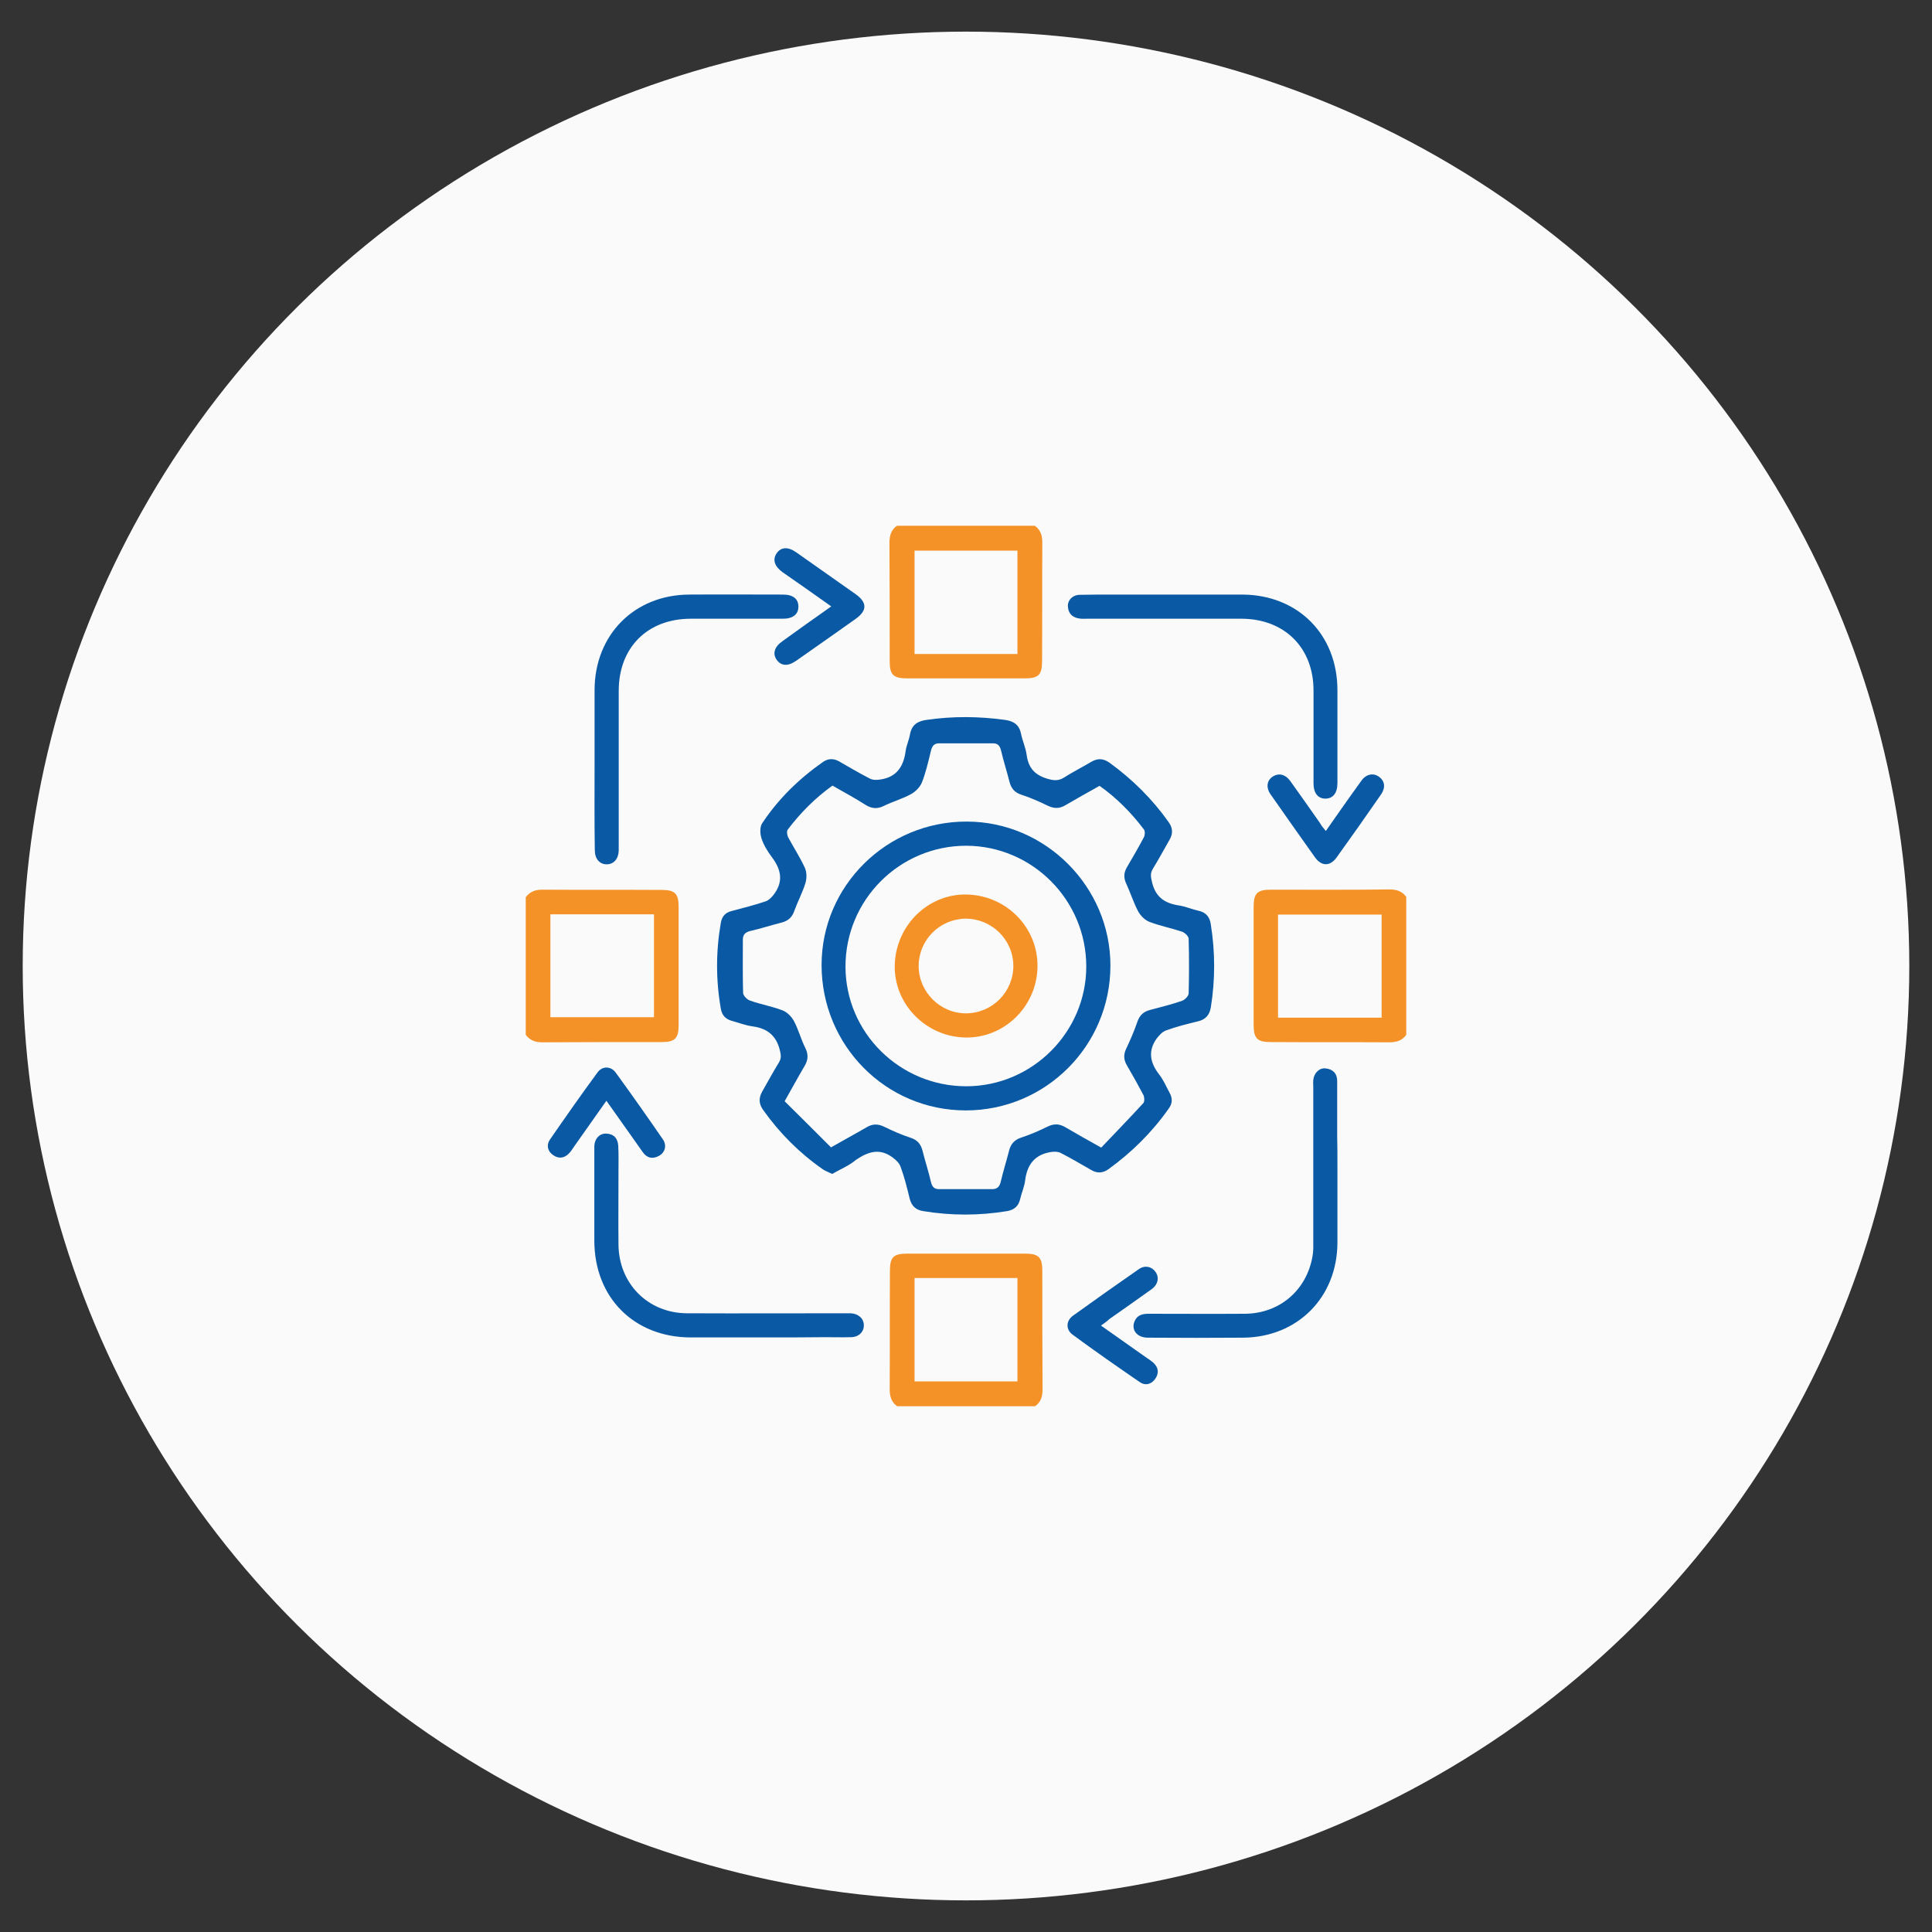 <svg xmlns="http://www.w3.org/2000/svg" xmlns:xlink="http://www.w3.org/1999/xlink" version="1.1" id="Layer_1" x="0px" y="0px" viewBox="0 0 800 800" style="enable-background:new 0 0 800 800;" xml:space="preserve"><rect x="0" y="0" width="800" height="800" fill="#333333" stroke="none"/> <style type="text/css"> .st0{fill:#FAFAFA;} .st1{fill:#F59227;} .st2{fill:#0959A4;} </style> <ellipse class="st0" cx="400" cy="400" rx="390.6" ry="386.9"></ellipse> <g> <path class="st1" d="M371.5,582.3c-2.4-1.7-3.1-4.1-3.1-7c0.1-16.4,0-32.7,0.1-49.1c0-5.7,1.5-7.1,7.2-7.1c16.2,0,32.5,0,48.7,0 c5.7,0,7.2,1.5,7.2,7.1c0,16.4,0,32.7,0.1,49.1c0,3-0.7,5.3-3.1,7C409.5,582.3,390.5,582.3,371.5,582.3z M378.7,529.2 c0,14.4,0,28.7,0,42.8c14.4,0,28.6,0,42.6,0c0-14.4,0-28.6,0-42.8C406.9,529.2,392.9,529.2,378.7,529.2z"></path> <path class="st1" d="M428.5,217.7c2.4,1.7,3.1,4.1,3.1,7c-0.1,16.4,0,32.7-0.1,49.1c0,5.7-1.5,7.1-7.2,7.1c-16.2,0-32.5,0-48.7,0 c-5.7,0-7.2-1.5-7.2-7.1c0-16.4,0-32.7-0.1-49.1c0-2.9,0.7-5.3,3.1-7C390.5,217.7,409.5,217.7,428.5,217.7z M421.3,270.8 c0-14.4,0-28.6,0-42.8c-14.4,0-28.5,0-42.6,0c0,14.4,0,28.6,0,42.8C393,270.8,407.1,270.8,421.3,270.8z"></path> <path class="st1" d="M217.7,371.5c1.7-2.2,3.8-3.1,6.7-3.1c16.6,0.1,33.2,0,49.8,0.1c5.2,0,6.8,1.6,6.8,6.8c0,16.5,0,33,0,49.4 c0,5.2-1.6,6.8-6.8,6.8c-16.6,0-33.2,0-49.8,0.1c-2.9,0-5-0.9-6.7-3.1C217.7,409.5,217.7,390.5,217.7,371.5z M227.9,378.6 c0,14.3,0,28.4,0,42.6c14.4,0,28.6,0,42.9,0c0-14.4,0-28.4,0-42.6C256.4,378.6,242.2,378.6,227.9,378.6z"></path> <path class="st1" d="M582.3,428.5c-1.7,2.4-4.1,3.1-7,3.1c-16.4-0.1-32.7,0-49.1-0.1c-5.6,0-7.1-1.5-7.1-7.2c0-16.2,0-32.5,0-48.7 c0-5.7,1.5-7.2,7.1-7.2c16.4,0,32.7,0.1,49.1-0.1c3,0,5.3,0.7,7,3.1C582.3,390.5,582.3,409.5,582.3,428.5z M572.1,378.7 c-14.5,0-28.6,0-42.9,0c0,14.4,0,28.5,0,42.7c14.4,0,28.6,0,42.9,0C572.1,407.1,572.1,393.1,572.1,378.7z"></path> <path class="st2" d="M344.6,486.1c-1.6-0.8-2.9-1.2-4-2c-9.6-6.7-17.8-14.9-24.6-24.5c-1.8-2.5-1.9-4.9-0.4-7.6 c2.3-4,4.5-8.1,6.9-12c1.1-1.8,0.9-3.2,0.4-5.2c-1.5-6.1-5.3-9-11.3-9.8c-2.9-0.4-5.7-1.5-8.6-2.3c-2.5-0.7-4-2.2-4.5-4.9 c-2.1-11.9-2.1-23.8,0-35.8c0.5-2.7,2-4.2,4.6-4.8c4.7-1.3,9.4-2.4,14-4c1.4-0.5,2.7-1.9,3.6-3.2c3.8-5.3,2.6-10.2-1.1-15.1 c-1.8-2.4-3.4-5-4.3-7.8c-0.6-1.9-0.7-4.7,0.3-6.2c6.7-10.1,15.2-18.4,25.2-25.4c2.2-1.5,4.4-1.5,6.7-0.2c4.2,2.4,8.4,4.9,12.7,7.1 c1.3,0.7,3.2,0.6,4.8,0.3c6.5-1.1,9.2-5.6,10-11.7c0.3-2.3,1.4-4.5,1.8-6.9c0.7-3.9,3.1-5.5,6.8-6c10.9-1.6,21.7-1.5,32.6,0 c3.6,0.5,5.9,2.1,6.6,5.8c0.6,2.9,1.9,5.7,2.3,8.6c0.7,5.3,3.2,8.3,8.4,9.9c2.7,0.8,4.7,1.1,7.2-0.5c3.6-2.3,7.4-4.2,11.1-6.4 c2.7-1.6,5-1.5,7.6,0.3c9.5,6.9,17.7,15,24.5,24.6c1.7,2.4,1.9,4.7,0.4,7.3c-2.3,4-4.5,8.1-6.9,12c-1.3,2.1-0.8,3.7-0.3,5.9 c1.5,5.9,5.2,8.4,10.9,9.3c2.8,0.4,5.5,1.6,8.2,2.2c3.3,0.7,4.8,2.7,5.2,5.9c1.8,11.3,1.8,22.7,0,34c-0.5,3.1-2,5.1-5.3,5.9 c-4.5,1.1-9,2.2-13.3,3.8c-1.5,0.5-2.9,2.1-3.9,3.4c-3.6,5.1-2.7,9.9,1,14.7c1.8,2.3,3,5.1,4.4,7.7c1.3,2.3,1.2,4.5-0.4,6.6 c-6.9,9.8-15.3,18.1-25,25.1c-2.3,1.6-4.6,1.7-7,0.3c-4.2-2.4-8.4-4.9-12.7-7.1c-1.2-0.6-3-0.6-4.5-0.3c-6.4,1.2-9.4,5.3-10.2,11.6 c-0.3,2.7-1.5,5.2-2.1,7.9c-0.7,2.9-2.5,4.4-5.4,4.9c-11.6,1.9-23.1,1.9-34.7,0c-3.1-0.5-4.8-2.1-5.6-5.1c-1.1-4.5-2.2-9-3.8-13.3 c-0.5-1.5-2-2.9-3.4-3.9c-5.3-3.9-10.1-2.3-15.1,1.1C351.7,482.6,348.1,484.1,344.6,486.1z M344.7,325.3 c-7.1,5.1-13.2,11.2-18.5,18.2c-0.5,0.6-0.3,2.2,0.1,3.1c2.3,4.3,5,8.4,7,12.8c0.8,1.8,0.8,4.4,0.2,6.3c-1.2,3.9-3.2,7.6-4.6,11.5 c-0.9,2.6-2.5,4.1-5.2,4.8c-4.4,1.1-8.6,2.5-13,3.5c-2.1,0.5-3.1,1.5-3.1,3.6c0,7.3-0.1,14.7,0.1,22c0,1.1,1.6,2.8,2.8,3.2 c4.5,1.6,9.2,2.4,13.6,4.1c1.8,0.7,3.6,2.5,4.6,4.3c1.9,3.5,2.9,7.5,4.7,11.1c1.4,2.8,1.3,5.1-0.3,7.7c-2.7,4.6-5.2,9.2-8.2,14.5 c6.5,6.4,12.9,12.8,19.2,19.1c5.4-3.1,10.1-5.6,14.7-8.3c2.5-1.5,4.8-1.5,7.4-0.2c3.5,1.7,7.1,3.3,10.8,4.5c2.8,0.9,4.3,2.6,5,5.4 c1.1,4.4,2.5,8.6,3.5,13c0.5,2,1.4,2.9,3.3,2.9c7.3,0,14.7,0,22,0c2,0,3.1-0.9,3.6-3.1c1-4.3,2.3-8.4,3.4-12.7 c0.7-2.9,2.3-4.7,5.2-5.6c3.7-1.2,7.3-2.8,10.8-4.5c2.6-1.3,4.9-1.2,7.4,0.3c4.6,2.7,9.2,5.3,14.8,8.4c5.8-6.1,11.7-12.2,17.4-18.4 c0.6-0.6,0.5-2.4,0.1-3.3c-2.2-4.2-4.5-8.3-6.9-12.4c-1.4-2.4-1.4-4.6-0.2-7c1.7-3.6,3.3-7.3,4.6-11.1c0.9-2.6,2.5-4.1,5.2-4.8 c4.5-1.2,9-2.3,13.3-3.8c1.1-0.4,2.6-1.9,2.7-3c0.2-7.6,0.2-15.2,0-22.7c0-1-1.6-2.5-2.7-2.9c-4.5-1.5-9.2-2.4-13.6-4.1 c-1.8-0.7-3.6-2.5-4.6-4.3c-1.9-3.6-3.2-7.7-4.9-11.4c-1.2-2.5-1.1-4.7,0.3-7c2.4-4.1,4.8-8.2,7-12.4c0.4-0.8,0.5-2.4,0-3.1 c-5.2-6.9-11.3-13.1-18.4-18.1c-4.8,2.7-9.5,5.3-14.1,8c-2.5,1.5-4.7,1.5-7.4,0.2c-3.5-1.7-7.1-3.3-10.8-4.5 c-2.8-0.9-4.3-2.6-5-5.4c-1.1-4.4-2.5-8.6-3.5-13c-0.5-2-1.4-2.9-3.3-2.9c-7.5,0-14.9,0-22.4,0c-2,0-2.8,1.1-3.3,3 c-1.1,4.5-2.1,9-3.8,13.3c-0.8,1.9-2.7,3.8-4.6,4.8c-3.5,1.9-7.4,3-11.1,4.8c-2.6,1.3-4.9,1.2-7.4-0.3 C354.1,330.5,349.4,328,344.7,325.3z"></path> <path class="st2" d="M246.2,316.9c0-10.4,0-20.9,0-31.3c0.1-22.8,16.5-39.3,39.2-39.4c12.9-0.1,25.9,0,38.8,0c4.2,0,6.4,1.8,6.4,5 c0,3.2-2.3,5-6.4,5c-12.7,0-25.4,0-38.1,0c-18,0-29.9,11.9-29.9,29.9c0,21.1,0,42.2,0,63.3c0,0.9,0,1.9,0,2.8 c-0.1,3.5-2.1,5.7-5,5.7c-2.9,0-4.9-2.3-4.9-5.8C246.1,340.4,246.2,328.6,246.2,316.9z"></path> <path class="st2" d="M483.1,246.2c10.4,0,20.9,0,31.3,0c23,0.1,39.4,16.5,39.4,39.6c0,12.8,0,25.6,0,38.4c0,4.2-1.8,6.4-4.9,6.5 c-3.2,0-5-2.3-5-6.4c0-12.8,0-25.6,0-38.4c0-17.7-12-29.6-29.7-29.7c-21.4,0-42.7,0-64.1,0c-1.1,0-2.1,0.1-3.2-0.1 c-2.8-0.4-4.5-2-4.7-4.9c-0.2-2.7,2-4.9,5-4.9c4.5-0.1,9-0.1,13.5-0.1C468.1,246.2,475.6,246.2,483.1,246.2z"></path> <path class="st2" d="M553.8,483.3c0,10.4,0,20.9,0,31.3c-0.1,22.6-16.5,39.1-39,39.3c-13.2,0.1-26.3,0.1-39.5,0 c-4.5,0-7-3.2-5.5-6.8c1.1-2.6,3.3-3.1,5.8-3.1c13.3,0,26.6,0.1,39.9,0c14.4-0.1,25.6-9.8,28-23.9c0.4-2.1,0.3-4.3,0.3-6.4 c0-21.1,0-42.2,0-63.3c0-1.1-0.1-2.1,0-3.2c0.3-2.9,2.5-5.1,5.1-4.8c3,0.3,4.8,2.1,4.8,5.2c0,7.6,0,15.2,0,22.8 C553.8,474.5,553.8,478.9,553.8,483.3z"></path> <path class="st2" d="M316.9,553.8c-10.3,0-20.6,0-31,0c-23.4-0.1-39.7-16.5-39.8-39.9c0-12.5,0-24.9,0-37.4c0-0.7,0-1.4,0-2.1 c0.2-3,2.2-5.1,4.9-5c3.1,0.1,4.8,1.9,5,5c0.2,3.6,0.1,7.1,0.1,10.7c0,10.1-0.1,20.2,0,30.2c0.1,16.2,12.2,28.4,28.3,28.5 c21.7,0.1,43.4,0,65.1,0c0.9,0,1.9,0,2.8,0c3.2,0.2,5.4,2.2,5.4,5c0,2.8-2.2,4.9-5.4,4.9c-3.6,0.1-7.1,0-10.7,0 C333.5,553.8,325.2,553.8,316.9,553.8z"></path> <path class="st2" d="M344.2,251.1c-7-5-13.6-9.6-20.2-14.2c-3.3-2.4-4.2-5.2-2.4-7.8c1.8-2.6,4.7-2.8,8.1-0.4 c8.2,5.8,16.5,11.6,24.7,17.4c4.7,3.4,4.7,6.7,0,10.1c-8.2,5.8-16.4,11.6-24.7,17.4c-3.5,2.4-6.2,2.2-8.1-0.4 c-1.8-2.6-0.9-5.4,2.4-7.7C330.6,260.7,337.1,256.1,344.2,251.1z"></path> <path class="st2" d="M251.1,455.8c-4.7,6.6-9,12.8-13.4,19c-0.7,1-1.3,2-2.1,2.8c-2,2.1-4.4,2.3-6.7,0.6c-2.2-1.6-2.7-4.1-1.2-6.3 c6.5-9.4,13-18.7,19.7-27.8c2-2.8,5.6-2.7,7.6,0.1c6.6,9.1,13.1,18.3,19.5,27.6c1.7,2.5,0.9,5.4-1.6,6.8c-2.7,1.5-5.1,0.9-6.8-1.6 C261.2,470,256.3,463.2,251.1,455.8z"></path> <path class="st2" d="M455.9,548.9c6.6,4.7,12.8,9,19,13.4c0.9,0.6,1.8,1.2,2.6,1.9c2.2,2,2.5,4.3,0.9,6.7c-1.7,2.4-4.2,3-6.6,1.3 c-9.3-6.4-18.5-12.8-27.6-19.5c-2.9-2.1-2.9-5.7,0.1-7.9c9-6.5,18.1-12.9,27.3-19.3c2.5-1.7,5.3-1.1,6.9,1.2c1.6,2.3,1,5.2-1.6,7.1 c-5.8,4.2-11.6,8.2-17.4,12.3C458.4,547.1,457.3,547.9,455.9,548.9z"></path> <path class="st2" d="M549,344.1c1.6-2.3,3-4.3,4.4-6.3c3.4-4.8,6.8-9.7,10.3-14.5c2-2.8,5-3.4,7.4-1.6c2.3,1.7,2.7,4.4,0.8,7.2 c-6.1,8.8-12.2,17.5-18.4,26.1c-2.7,3.8-6.3,3.8-9,0c-6.2-8.7-12.3-17.4-18.4-26.1c-2-2.9-1.5-5.8,1-7.4c2.4-1.5,5.1-0.9,7.1,1.8 c4.2,5.8,8.2,11.6,12.3,17.4C547.1,341.8,547.9,342.8,549,344.1z"></path> <path class="st2" d="M399.9,459.8c-33.1,0-59.7-26.9-59.7-60.2c0-32.8,27-59.5,60.1-59.4c32.6,0,59.5,27,59.5,59.6 C459.8,433,433,459.8,399.9,459.8z M449.8,400.2c0-27.5-22.3-49.9-49.7-50c-27.6,0-50,22.4-50,50c0,27.4,22.5,49.6,50,49.6 C427.4,449.8,449.8,427.4,449.8,400.2z"></path> <path class="st1" d="M429.6,400.6c-0.4,16.4-14,29.5-30.2,29c-16.3-0.5-29.3-14-28.9-30c0.4-16.3,13.7-29.5,29.7-29.2 C416.8,370.7,430,384.2,429.6,400.6z M419.6,399.8c-0.1-10.8-9.1-19.5-19.9-19.4c-10.7,0.2-19.3,8.9-19.3,19.6 c0,10.8,9,19.7,19.7,19.6C411,419.5,419.7,410.6,419.6,399.8z"></path> </g> <g> </g> <g> </g> </svg>